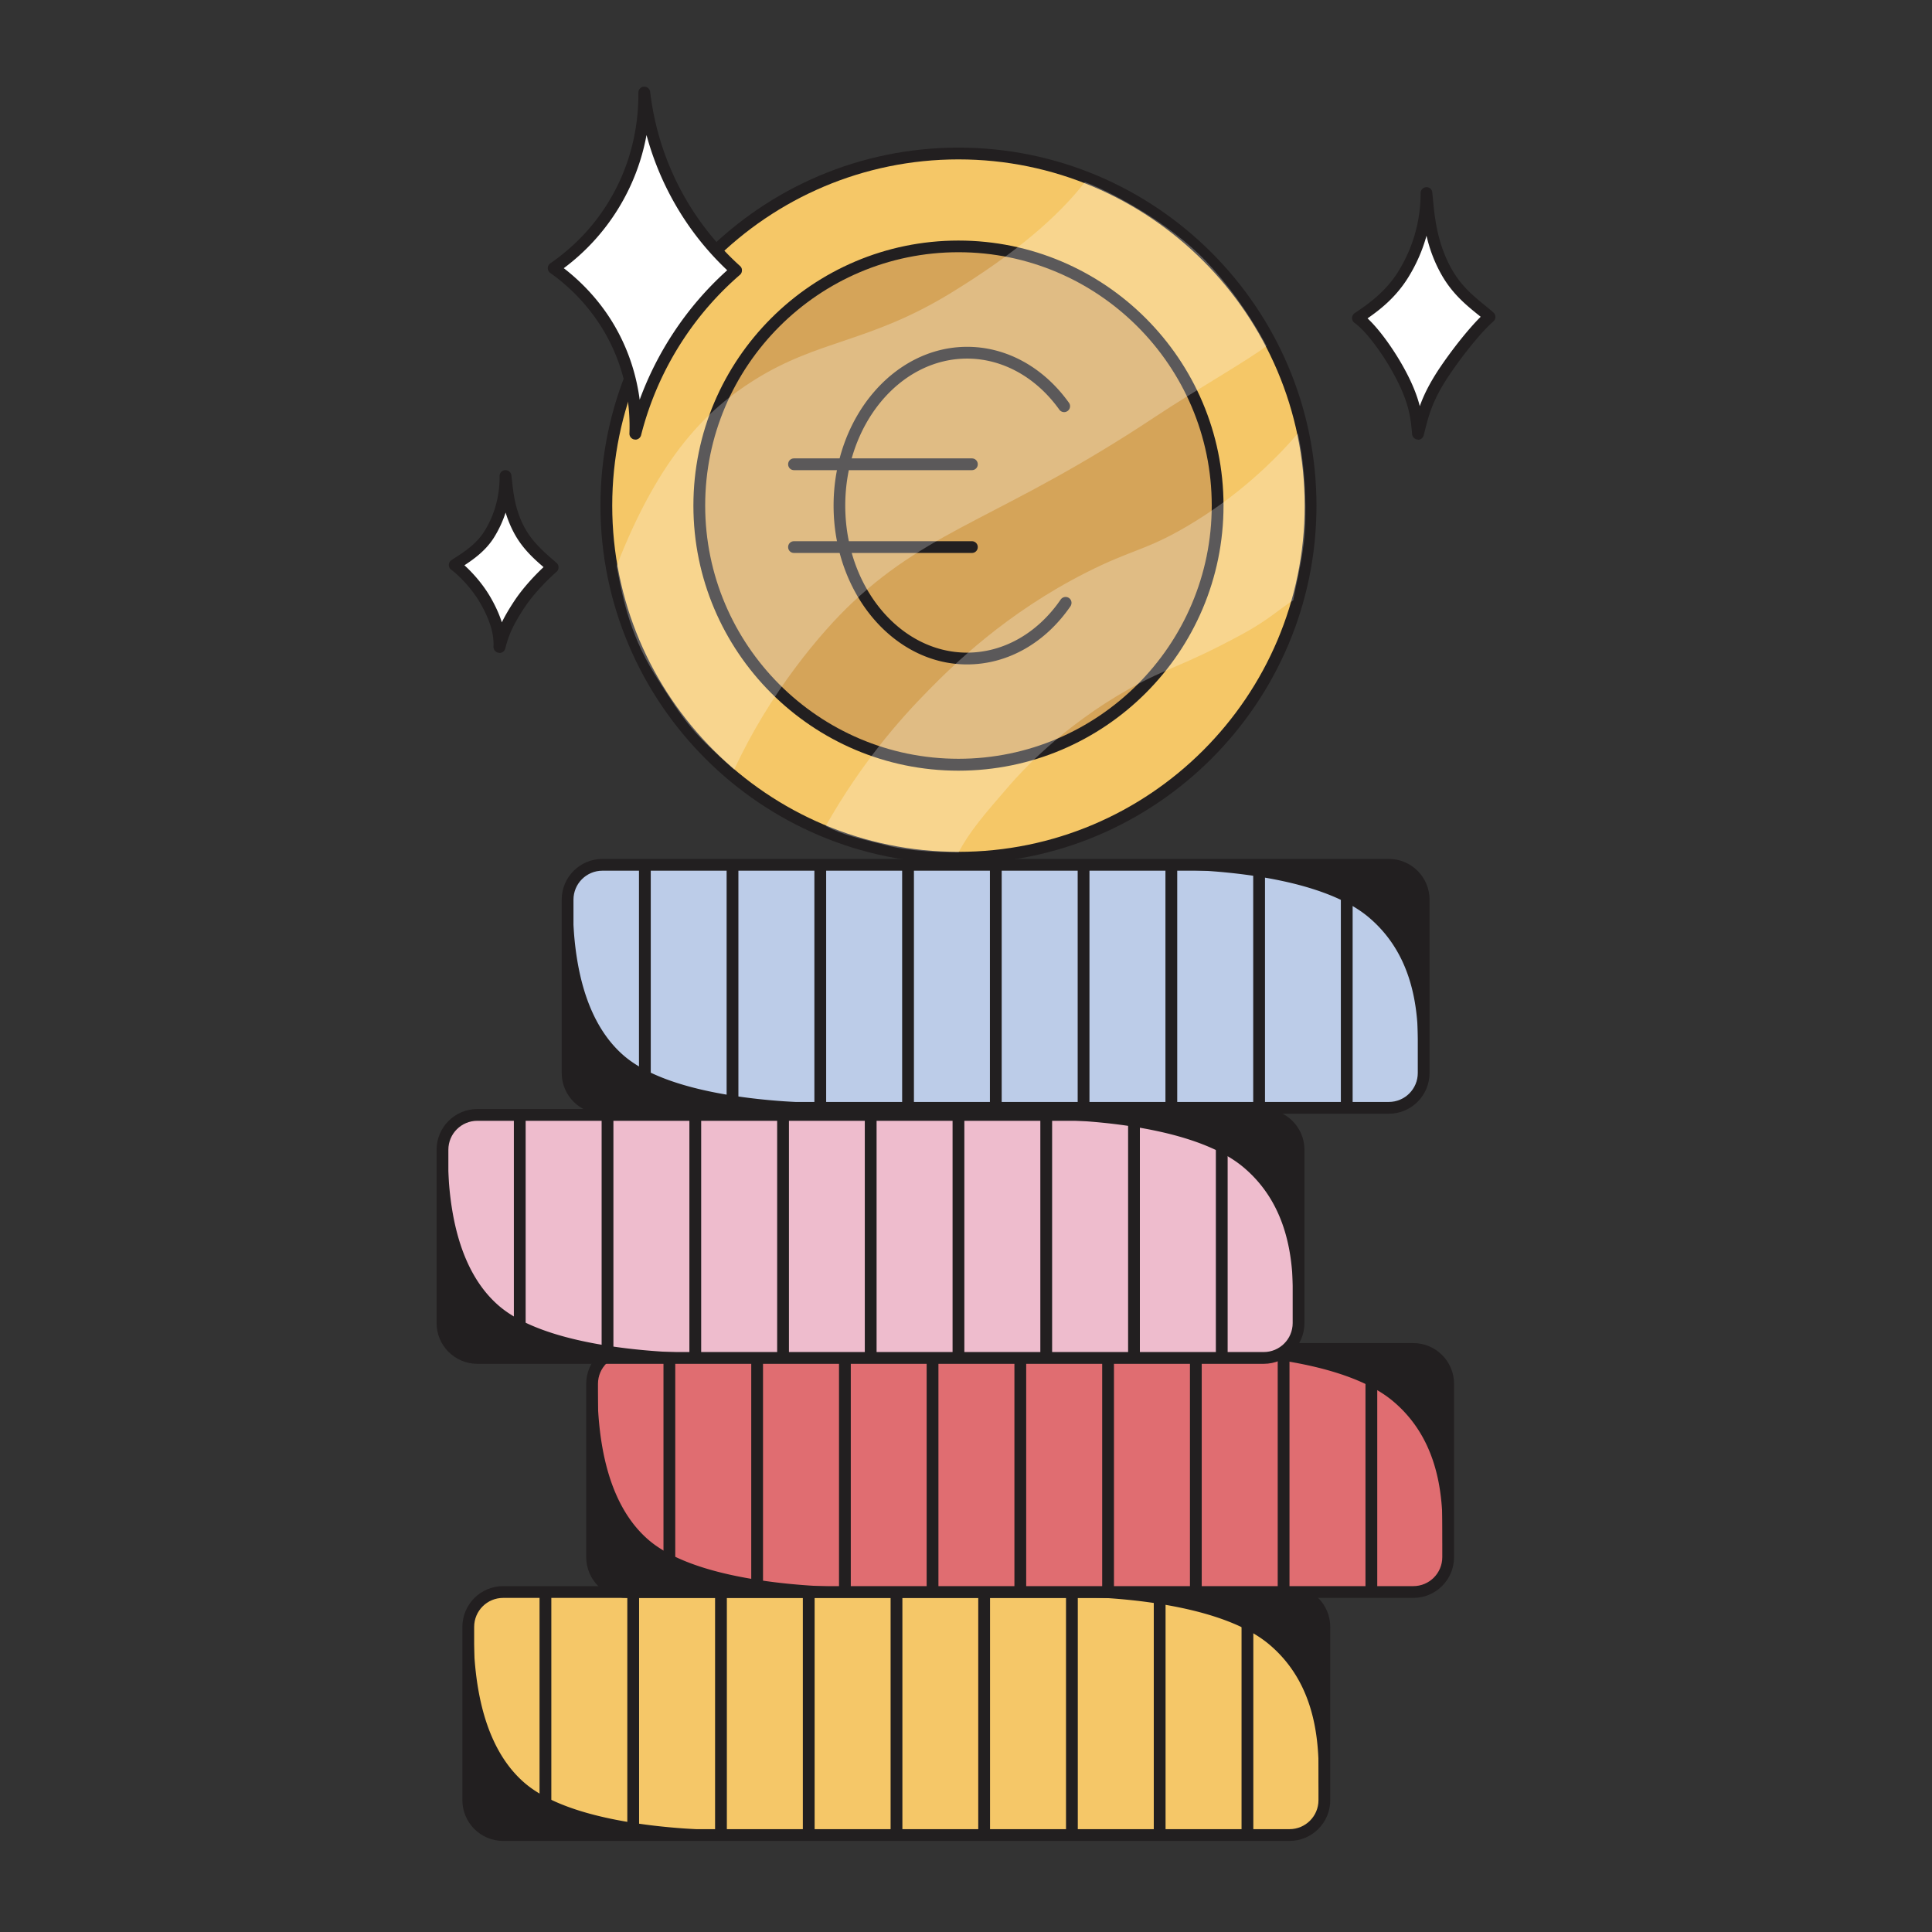 <svg fill="none" xmlns="http://www.w3.org/2000/svg" width="164" height="164" viewBox="0 0 164 164"><rect x="0" y="0" width="164" height="164" fill="#333333" stroke="none"/><path d="M109.45 135.14H42.7a2.96 2.96 0 0 0-2.96 2.96v14.71a2.96 2.96 0 0 0 2.96 2.96h66.75a2.96 2.96 0 0 0 2.96-2.96V138.1a2.96 2.96 0 0 0-2.96-2.96Z" fill="#F5C768"/><path d="M109.46 156.27H42.71c-1.91 0-3.46-1.55-3.46-3.46V138.1c0-1.91 1.55-3.46 3.46-3.46h66.75c1.91 0 3.46 1.55 3.46 3.46v14.71c0 1.91-1.55 3.46-3.46 3.46Zm-66.75-20.63c-1.36 0-2.46 1.1-2.46 2.46v14.71c0 1.36 1.1 2.46 2.46 2.46h66.75c1.36 0 2.46-1.1 2.46-2.46V138.1c0-1.36-1.1-2.46-2.46-2.46H42.71Z" fill="#221F20"/><path d="m63.38 155.33-20.47.42a3.1 3.1 0 0 1-3.1-3.09l.36-15.58c.06 2.12-.33 10.17 4.32 14.23 4.9 4.28 17.8 4.1 18.89 4.02ZM89.65 135.57l19.61-.43a3.1 3.1 0 0 1 3.15 3.03l-.45 13.7c-.09-2.12.51-8.29-4.21-12.27-4.97-4.2-17.02-4.13-18.11-4.03h.01Z" fill="#221F20"/><path d="M46.8 135.14h-1v20.47h1v-20.47ZM54.25 135.14h-1v20.61h1v-20.61ZM61.7 135.14h-1v20.63h1v-20.63ZM69.15 135.14h-1v20.61h1v-20.61ZM76.6 135.14h-1v20.47h1v-20.47ZM84.04 135.14h-1v20.63h1v-20.63ZM91.49 135.14h-1v20.47h1v-20.47ZM98.94 135.14h-1v20.61h1v-20.61ZM106.39 135.14h-1v20.61h1v-20.61Z" fill="#221F20"/><path d="M119.97 114.5H53.22a2.96 2.96 0 0 0-2.96 2.96v14.71a2.96 2.96 0 0 0 2.96 2.96h66.75a2.96 2.96 0 0 0 2.96-2.96v-14.71a2.96 2.96 0 0 0-2.96-2.96Z" fill="#E06D71"/><path d="M119.97 135.64H53.22c-1.91 0-3.46-1.55-3.46-3.46v-14.71c0-1.91 1.55-3.46 3.46-3.46h66.75c1.91 0 3.46 1.55 3.46 3.46v14.71c0 1.91-1.55 3.46-3.46 3.46Zm-66.75-20.63c-1.36 0-2.46 1.1-2.46 2.46v14.71c0 1.36 1.1 2.46 2.46 2.46h66.75c1.36 0 2.46-1.1 2.46-2.46v-14.71c0-1.36-1.1-2.46-2.46-2.46H53.22Z" fill="#221F20"/><path d="m73.9 134.7-20.47.42a3.1 3.1 0 0 1-3.1-3.09l.36-15.58c.06 2.12-.33 10.17 4.32 14.23 4.9 4.28 17.8 4.1 18.89 4.02ZM100.17 114.93l19.61-.43a3.1 3.1 0 0 1 3.15 3.03l-.45 13.7c-.09-2.12.51-8.29-4.21-12.27-4.97-4.2-17.02-4.13-18.11-4.03h.01Z" fill="#221F20"/><path d="M57.32 114.5h-1v20.47h1V114.5ZM64.77 114.5h-1v20.61h1V114.5ZM72.22 114.5h-1v20.63h1V114.5ZM79.66 114.5h-1v20.61h1V114.5ZM87.11 114.5h-1v20.47h1V114.5ZM94.56 114.5h-1v20.63h1V114.5ZM102.01 114.5h-1v20.47h1V114.5ZM109.46 114.5h-1v20.61h1V114.5ZM116.91 114.5h-1v20.61h1V114.5Z" fill="#221F20"/><path d="M107.27 94.64H40.52a2.96 2.96 0 0 0-2.96 2.96v14.71a2.96 2.96 0 0 0 2.96 2.96h66.75a2.96 2.96 0 0 0 2.96-2.96V97.6a2.96 2.96 0 0 0-2.96-2.96Z" fill="#EEBCCD"/><path d="M107.27 115.77H40.52c-1.91 0-3.46-1.55-3.46-3.46V97.6c0-1.91 1.55-3.46 3.46-3.46h66.75c1.91 0 3.46 1.55 3.46 3.46v14.71c0 1.91-1.55 3.46-3.46 3.46ZM40.52 95.14c-1.36 0-2.46 1.1-2.46 2.46v14.71c0 1.36 1.1 2.46 2.46 2.46h66.75c1.36 0 2.46-1.1 2.46-2.46V97.6c0-1.36-1.1-2.46-2.46-2.46H40.52Z" fill="#221F20"/><path d="m61.2 114.83-20.47.42a3.1 3.1 0 0 1-3.1-3.09l.36-15.58c.06 2.12-.33 10.17 4.32 14.23 4.9 4.28 17.8 4.1 18.89 4.02ZM87.47 95.07l19.61-.43a3.1 3.1 0 0 1 3.15 3.03l-.45 13.7c-.09-2.12.51-8.29-4.21-12.27-4.97-4.2-17.02-4.13-18.11-4.03h.01Z" fill="#221F20"/><path d="M44.62 94.64h-1v20.47h1V94.64ZM52.07 94.64h-1v20.61h1V94.64ZM59.52 94.64h-1v20.63h1V94.64ZM66.97 94.64h-1v20.61h1V94.64ZM74.41 94.64h-1v20.47h1V94.64ZM81.86 94.64h-1v20.63h1V94.64ZM89.31 94.64h-1v20.47h1V94.64ZM96.76 94.64h-1v20.61h1V94.64ZM104.21 94.64h-1v20.61h1V94.64Z" fill="#221F20"/><path d="M117.89 73.41H51.14a2.96 2.96 0 0 0-2.96 2.96v14.71a2.96 2.96 0 0 0 2.96 2.96h66.75a2.96 2.96 0 0 0 2.96-2.96V76.37a2.96 2.96 0 0 0-2.96-2.96Z" fill="#BCCCE8"/><path d="M117.89 94.54H51.14c-1.91 0-3.46-1.55-3.46-3.46V76.37c0-1.91 1.55-3.46 3.46-3.46h66.75c1.91 0 3.46 1.55 3.46 3.46v14.71c0 1.91-1.55 3.46-3.46 3.46ZM51.14 73.91c-1.36 0-2.46 1.1-2.46 2.46v14.71c0 1.36 1.1 2.46 2.46 2.46h66.75c1.36 0 2.46-1.1 2.46-2.46V76.37c0-1.36-1.1-2.46-2.46-2.46H51.14Z" fill="#221F20"/><path d="m71.81 93.6-20.47.42a3.1 3.1 0 0 1-3.1-3.09l.36-15.58c.06 2.12-.33 10.17 4.32 14.23 4.9 4.28 17.8 4.1 18.89 4.02ZM98.09 73.84l19.61-.43a3.1 3.1 0 0 1 3.15 3.03l-.45 13.7c-.09-2.12.51-8.29-4.21-12.27-4.97-4.2-17.02-4.13-18.11-4.03h.01Z" fill="#221F20"/><path d="M55.24 73.41h-1v20.47h1V73.41ZM62.68 73.41h-1v20.61h1V73.41ZM70.13 73.41h-1v20.63h1V73.41ZM77.58 73.41h-1v20.61h1V73.41ZM85.03 73.41h-1v20.47h1V73.41ZM92.48 73.41h-1v20.63h1V73.41ZM99.93 73.41h-1v20.47h1V73.41ZM107.38 73.41h-1v20.61h1V73.41ZM114.82 73.41h-1v20.61h1V73.41Z" fill="#221F20"/><path d="M81.36 72.81c16.508 0 29.89-13.382 29.89-29.89 0-16.508-13.382-29.89-29.89-29.89-16.508 0-29.89 13.382-29.89 29.89 0 16.508 13.382 29.89 29.89 29.89Z" fill="#F5C767"/><path d="M81.36 73.31c-16.76 0-30.39-13.63-30.39-30.39 0-16.76 13.63-30.39 30.39-30.39 16.76 0 30.39 13.63 30.39 30.39 0 16.76-13.63 30.39-30.39 30.39Zm0-59.78c-16.21 0-29.39 13.18-29.39 29.39s13.18 29.39 29.39 29.39 29.39-13.18 29.39-29.39-13.18-29.39-29.39-29.39Z" fill="#221F20"/><path d="M81.36 64.92c12.15 0 22-9.85 22-22s-9.85-22-22-22-22 9.85-22 22 9.85 22 22 22Z" fill="#D5A459"/><path d="M81.36 65.42c-12.41 0-22.5-10.09-22.5-22.5s10.1-22.5 22.5-22.5 22.5 10.09 22.5 22.5-10.09 22.5-22.5 22.5Zm0-44.01c-11.86 0-21.5 9.65-21.5 21.5s9.65 21.5 21.5 21.5 21.5-9.65 21.5-21.5-9.65-21.5-21.5-21.5Z" fill="#221F20"/><path d="M82.1 56.4c-6.25 0-11.34-6.05-11.34-13.48 0-7.43 5.09-13.48 11.34-13.48 3.33 0 6.48 1.73 8.64 4.75a.5.5 0 0 1-.12.7.5.5 0 0 1-.7-.12c-1.97-2.75-4.82-4.33-7.83-4.33-5.7 0-10.34 5.6-10.34 12.48 0 6.88 4.64 12.48 10.34 12.48 3.08 0 5.98-1.64 7.95-4.51a.51.51 0 0 1 .7-.13c.23.16.28.47.13.7-2.16 3.14-5.36 4.94-8.78 4.94h.01Z" fill="#221F20"/><path d="M82.5 39.91H67.4c-.28 0-.5-.22-.5-.5s.22-.5.5-.5h15.1c.28 0 .5.22.5.5s-.22.5-.5.5ZM82.5 46.94H67.4c-.28 0-.5-.22-.5-.5s.22-.5.5-.5h15.1c.28 0 .5.22.5.5s-.22.5-.5.5Z" fill="#221F20"/><path opacity=".26" d="M52.34 48.05c.43 2.12.95 5.54 3.25 9.22 2.67 4.26 3.25 4.95 6.73 8.07 2.99-6.5 7.42-11.74 10.05-14.2 6.85-6.42 12.87-7.25 25.69-15.76 3.37-2.24 7.82-4.76 9.45-6.01-1.61-3-3.43-5.4-5.13-7.19-3.13-3.29-8.09-5.91-10.29-6.72-2.23 2.88-5.86 6.04-11.36 9.4-6.96 4.26-11.18 3.93-16.72 7.41-3.89 2.44-7.99 6.33-11.67 15.78ZM109.79 50.95c-1.14.71-2.14 1.69-4.3 2.86-5.22 2.83-6.28 2.78-9.63 4.66-5.72 3.22-9.16 7.05-10.11 8.13-2.21 2.55-3.45 3.98-4.38 5.76-1.44-.02-4.09-.07-6.16-.61-2.35-.61-3.65-.86-5.12-1.63 3-5.29 6.19-8.96 8.73-11.53 2.07-2.1 6.52-6.52 13.42-10.01 3.88-1.96 4.97-1.83 8.46-3.87 4.44-2.6 7.52-5.66 9.47-7.91.44 1.93.69 4.47.64 7.29-.05 2.82-.7 4.97-1.03 6.85l.01.01Z" fill="#fff"/><path d="M53.93 36.81c.06-1.56-.02-5.14-2.17-8.87A16.196 16.196 0 0 0 47 22.76c1.32-.92 3.36-2.58 5.02-5.26 2.47-3.99 2.68-7.91 2.67-9.64.25 2.11.93 5.53 3.02 9.18 1.56 2.73 3.38 4.67 4.77 5.92a27.485 27.485 0 0 0-4.9 5.59 27.433 27.433 0 0 0-3.65 8.27v-.01Z" fill="#fff"/><path d="M53.93 37.31h-.07a.507.507 0 0 1-.43-.51c.08-2.12-.22-5.33-2.11-8.6a16.16 16.16 0 0 0-4.61-5.03.507.507 0 0 1-.21-.41c0-.16.08-.32.22-.41 1.98-1.37 3.63-3.09 4.88-5.12 2.18-3.51 2.61-7.04 2.59-9.37 0-.27.2-.49.47-.5.27-.02.5.18.53.44.38 3.2 1.38 6.22 2.96 8.99 1.24 2.16 2.81 4.11 4.67 5.79.11.1.17.23.16.38 0 .14-.06.28-.17.37-1.85 1.6-3.47 3.45-4.81 5.49a26.73 26.73 0 0 0-3.58 8.12.51.51 0 0 1-.48.38l-.01-.01Zm-6.08-14.55c1.75 1.35 3.25 3.04 4.34 4.93 1.27 2.2 1.86 4.37 2.11 6.24a27.67 27.67 0 0 1 2.86-5.67 27.3 27.3 0 0 1 4.57-5.32 24.34 24.34 0 0 1-4.45-5.66 24.808 24.808 0 0 1-2.4-5.82 18.11 18.11 0 0 1-2.43 6.3 18.155 18.155 0 0 1-4.6 5.01v-.01Z" fill="#221F20"/><path d="M42.39 54.91c.03-.8-.08-2.06-1.19-3.97-.8-1.38-1.98-2.55-2.61-2.99.68-.47 2.09-1.23 2.94-2.6a9.272 9.272 0 0 0 1.37-4.95c.13 1.08.2 2.92 1.27 4.8.8 1.4 2.01 2.31 2.72 2.95-.74.64-1.99 1.89-2.84 3.18-1.07 1.63-1.39 2.51-1.66 3.59v-.01Z" fill="#fff"/><path d="M42.39 55.41h-.07a.507.507 0 0 1-.43-.51c.03-.71-.06-1.86-1.12-3.7-.78-1.35-1.93-2.45-2.46-2.83a.507.507 0 0 1-.21-.41c0-.16.08-.32.22-.41.11-.08.24-.16.38-.25.7-.45 1.76-1.14 2.42-2.21 1.09-1.75 1.3-3.51 1.29-4.68 0-.27.2-.49.47-.5.26-.02.5.18.53.44l.05.42c.12 1.11.27 2.63 1.17 4.19.63 1.09 1.55 1.89 2.22 2.48.14.12.28.24.4.35.11.1.17.23.16.38 0 .14-.06.28-.17.37-.78.68-1.97 1.89-2.75 3.08-.99 1.51-1.32 2.34-1.6 3.43a.51.51 0 0 1-.48.38l-.02-.02Zm-2.96-7.42c.66.6 1.54 1.56 2.2 2.7.48.83.78 1.54.97 2.14.25-.52.58-1.09 1.04-1.79.71-1.08 1.69-2.14 2.5-2.9-.73-.63-1.7-1.48-2.4-2.71-.37-.65-.63-1.3-.82-1.92-.22.67-.53 1.38-.97 2.09-.71 1.15-1.76 1.88-2.52 2.38v.01Z" fill="#221F20"/><path d="M120.37 36.81c-.14-1.53-.3-2.99-1.82-5.65-1.1-1.92-2.42-3.56-3.29-4.16.96-.67 2.62-1.73 3.83-3.67 1.81-2.89 1.99-5.7 1.99-6.95.16 1.52.24 4.09 1.71 6.7 1.1 1.95 2.66 2.92 3.65 3.81-1.04.91-2.69 2.95-3.9 4.77-1.52 2.29-1.77 3.65-2.17 5.16v-.01Z" fill="#fff"/><path d="M120.37 37.31h-.04a.511.511 0 0 1-.46-.45c-.13-1.46-.26-2.83-1.75-5.45-1.01-1.77-2.3-3.42-3.14-4a.507.507 0 0 1 0-.82l.21-.14c.96-.66 2.41-1.66 3.49-3.38a12.56 12.56 0 0 0 1.91-6.68c0-.27.21-.48.47-.5.28-.02.5.18.52.45l.06.59c.14 1.48.35 3.71 1.59 5.92.81 1.43 1.86 2.29 2.79 3.05.27.22.53.43.75.63a.5.5 0 0 1 0 .75c-.98.85-2.58 2.81-3.82 4.67-1.33 2-1.65 3.25-1.99 4.57l-.11.44c-.06.22-.26.37-.48.37v-.02Zm-4.28-10.28c.9.84 1.99 2.3 2.9 3.88.85 1.48 1.29 2.62 1.53 3.57.31-.88.78-1.86 1.6-3.11 1.12-1.68 2.54-3.46 3.57-4.48l-.3-.24c-.95-.77-2.13-1.74-3.03-3.34-.64-1.13-1.03-2.26-1.27-3.3-.31 1.13-.81 2.35-1.57 3.57-1.06 1.7-2.42 2.74-3.43 3.44v.01Z" fill="#221F20"/></svg>